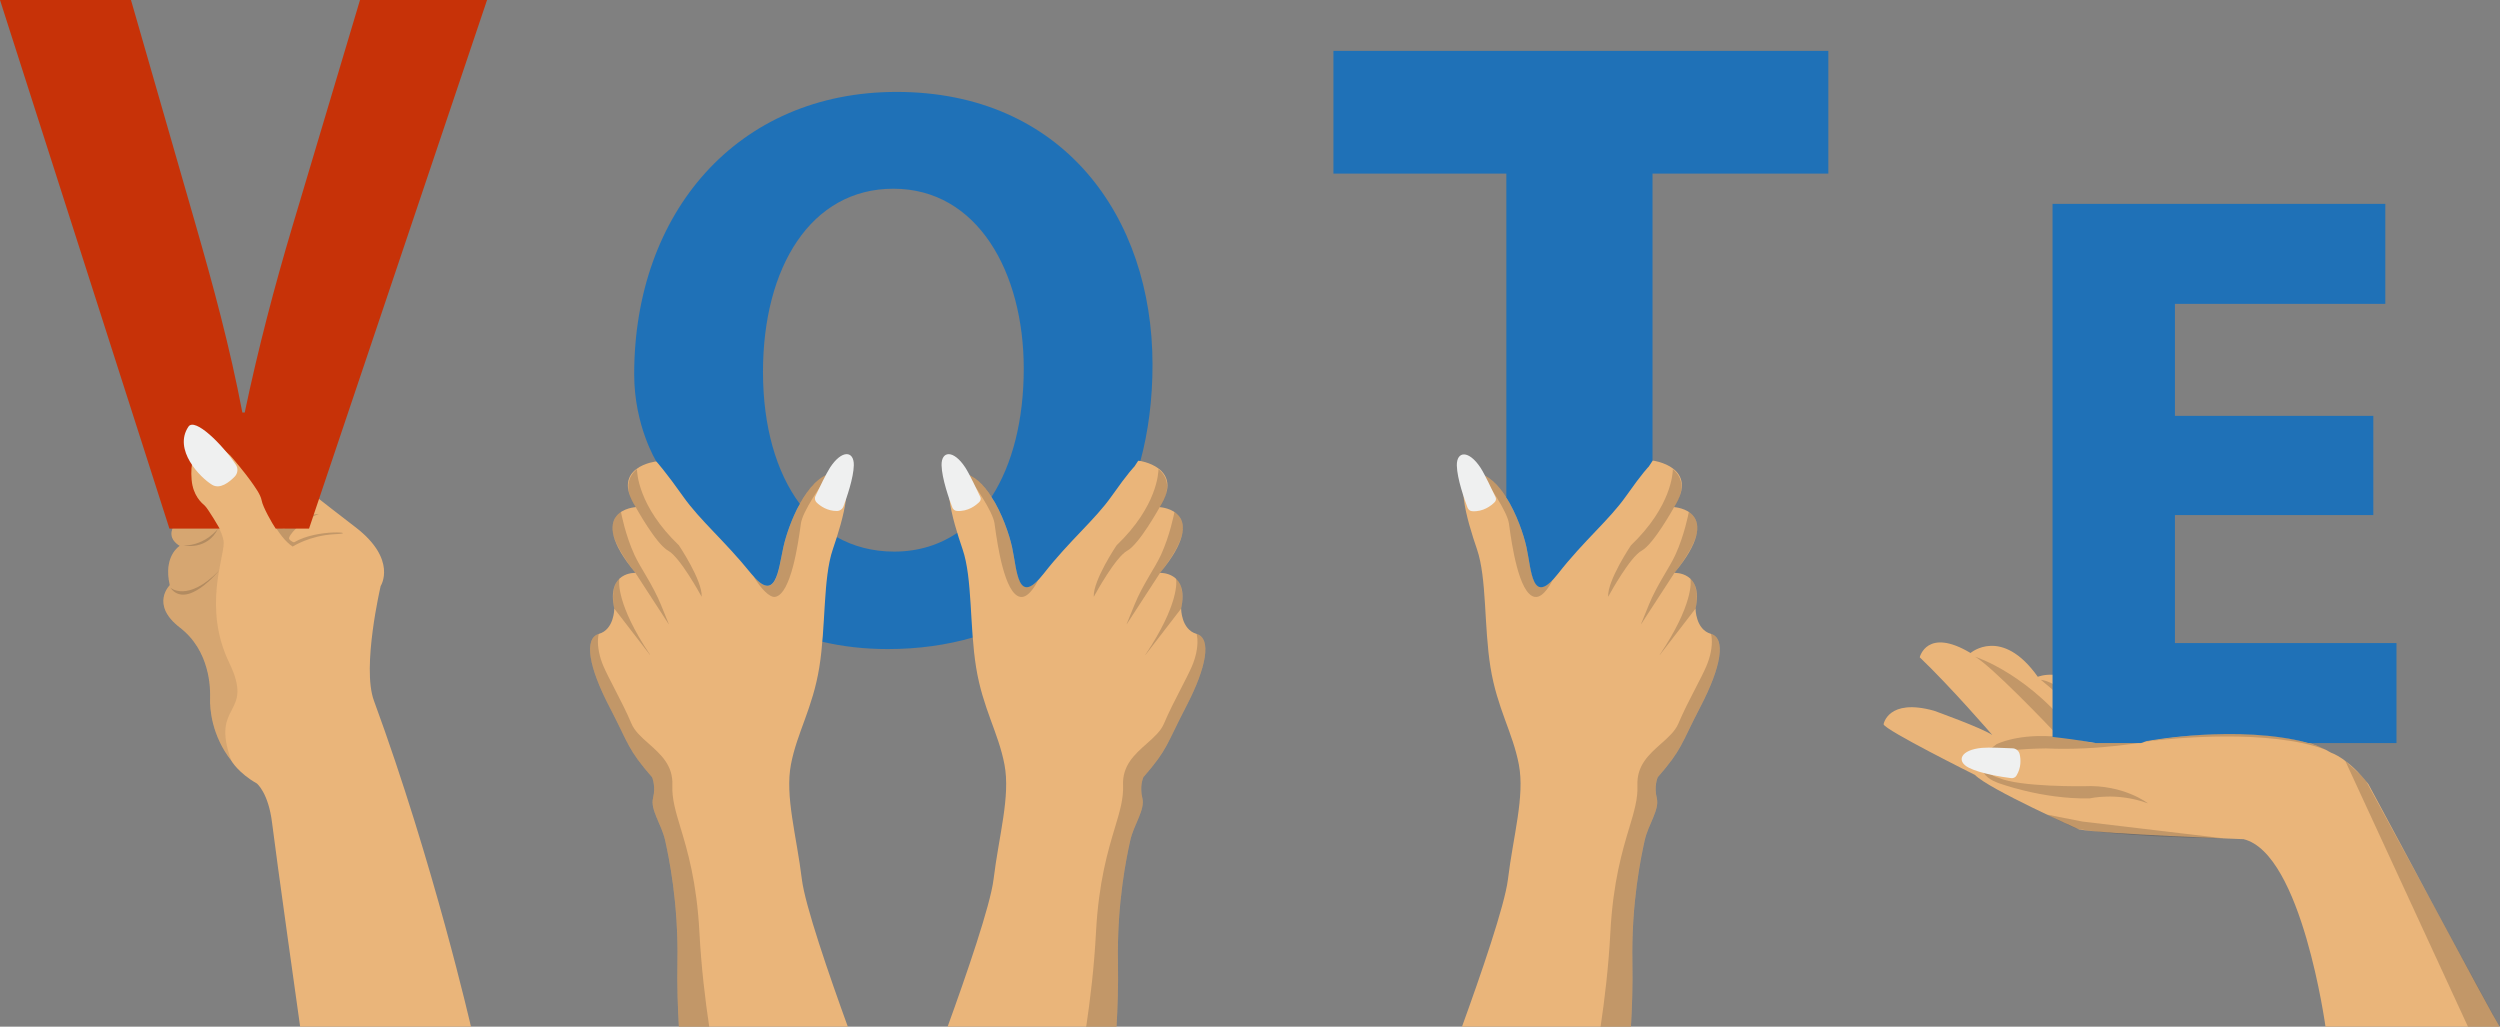 <?xml version="1.0" encoding="UTF-8"?><svg xmlns="http://www.w3.org/2000/svg" xmlns:xlink="http://www.w3.org/1999/xlink" height="61.6" preserveAspectRatio="xMidYMid meet" version="1.0" viewBox="0.0 0.0 150.0 61.6" width="150.0" zoomAndPan="magnify"><rect x="0.0" y="0.0" width="150.0" height="61.6" fill="#808080" stroke="none"/><g><g><g id="change1_1"><path d="M57.83,32.933c-0.103-0.3-0.256-0.63-0.364-0.984c-1.077,0.736-2.355,1.147-3.817,1.147 c-1.297,0-2.458-0.313-3.468-0.886c-0.082,0.259-0.165,0.507-0.242,0.732c-0.476,1.39-0.459,3.504-0.633,5.556 c1.231,0.292,2.551,0.446,3.956,0.446c1.834,0,3.555-0.241,5.139-0.704C58.248,36.27,58.285,34.264,57.83,32.933z" fill="#1F71B7"/></g><g><g id="change2_1"><path d="M28.269,61.648H18.015c0,0-1.468-10.427-1.688-12.259c-0.22-1.832-0.919-2.382-0.919-2.382 c-1.119-0.637-1.527-1.362-1.527-1.362c-1.177-1.496-1.301-3.125-1.276-3.74c0.025-0.615-0.004-2.861-1.807-4.247 c-1.803-1.386-0.612-2.549-0.612-2.549c-0.407-1.757,0.597-2.356,0.597-2.356c-0.64-0.398-0.58-0.895-0.272-1.353 c0.014-0.004,1.146-0.376,1.642-1.084l-0.096-0.165c-0.158-0.147-0.206-0.211-0.365-0.511c-0.192-0.363-0.251-0.919-0.251-0.919 c-0.028-0.295-0.019-0.693,0.047-1.064c0.265-1.484,1.762-0.953,2.046-0.664c0.284,0.289,0.765,0.735,1.813,0.943 c1.048,0.208,2.396,0.847,2.803,1.208c0.407,0.361,3.188,2.495,3.188,2.495c2.523,1.942,1.503,3.52,1.503,3.52 s-1.143,4.872-0.407,6.877C26.027,51.822,28.269,61.648,28.269,61.648z" fill="#EAB57A"/></g><g fill="#EAB57A" id="change2_3"><path d="M57.756,32.959c-0.595-1.739-1.514-4.772,0.015-4.565c0.66,0.089,1.247,0.676,1.722,1.421 c0.625,0.979,2.877,1.592,4.446-0.419c1.57-2.011,4.361-1.761,4.361-1.761s2.838,0.366,1.281,2.794c0,0,3.121,0.166,0.02,3.945 c0,0,1.752-0.09,1.267,2.142c0,0-0.002,1.253,0.924,1.517c0.926,0.265,0.592,2.023-0.615,4.342 c-1.207,2.319-1.091,2.554-2.579,4.264c0,0-0.235,0.54-0.056,1.243c0.179,0.702-0.519,1.595-0.728,2.551 c-0.209,0.956-0.803,3.7-0.735,7.332c0.026,1.391-0.022,2.744-0.09,3.885H56.839c1.143-3.149,2.585-7.332,2.774-8.888 c0.319-2.626,1.019-4.973,0.655-6.889c-0.363-1.916-1.304-3.372-1.702-5.831C58.17,37.58,58.351,34.698,57.756,32.959z"/><path d="M39.126,46.637c0,0,0.235,0.54,0.056,1.243c-0.179,0.702,0.519,1.595,0.728,2.551 c0.209,0.956,0.803,3.7,0.735,7.332c-0.026,1.391,0.022,2.744,0.09,3.885h10.151c-1.143-3.149-2.585-7.332-2.774-8.888 c-0.319-2.626-1.019-4.973-0.656-6.889c0.364-1.916,1.304-3.372,1.702-5.831c0.398-2.46,0.216-5.341,0.811-7.08 c0.595-1.739,1.514-4.772-0.015-4.565c-0.773,0.104-1.457,0.912-1.969,1.838c-0.5,0.904-2.256,0.272-2.405,0.954 c-0.303,1.381-2.357-1.041-3.37-2.479s-2.832-1.023-2.832-1.023S36.587,28,38.144,30.428c0,0-3.121,0.166-0.02,3.945 c0,0-1.752-0.09-1.267,2.142c0,0,0.002,1.253-0.924,1.517c-0.926,0.265-0.592,2.023,0.614,4.342 C37.754,44.692,37.638,44.927,39.126,46.637z"/></g><g id="change2_2"><path d="M88.62,32.959c-0.595-1.739-1.514-4.772,0.015-4.565c0.672,0.091,1.267,0.695,1.747,1.459 c0.612,0.973,8.203-2.107,8.203-2.107l0.58-0.112c0,0,2.838,0.366,1.281,2.794c0,0,3.121,0.166,0.02,3.945 c0,0,1.752-0.09,1.267,2.142c0,0-0.002,1.253,0.924,1.517c0.926,0.265,0.592,2.023-0.615,4.342 c-1.207,2.319-1.091,2.554-2.579,4.264c0,0-0.235,0.54-0.056,1.243c0.179,0.702-0.519,1.595-0.728,2.551 c-0.209,0.956-0.803,3.7-0.735,7.332c0.026,1.391-0.022,2.744-0.09,3.885H87.702c1.143-3.149,2.585-7.332,2.774-8.888 c0.319-2.626,1.019-4.973,0.655-6.889c-0.363-1.916-1.304-3.372-1.702-5.831C89.033,37.58,89.214,34.698,88.62,32.959z" fill="#EAB57A"/></g><g id="change2_4"><path d="M116.034,42.642c0,0,2.9,1.039,3.508,1.462c0,0-2.466-2.859-4.358-4.667c0,0,0.434-1.82,3.048-0.257 c0,0,1.874-1.62,4.037,1.428c0,0,1.478-0.621,3.029,0.898c0,0,2.706,1.746,3.505,2.953c0,0,7.408-1.472,11.077,0.712 c0,0,0.996,0.306,2.222,1.873c0,0,7.423,13.847,7.897,14.604h-10.463c0,0-1.419-10.444-4.922-11.297c0,0-8.469-0.31-9.873-0.586 c0,0-5.423-2.418-6.244-3.27c0,0-5.41-2.692-5.483-3.038C113.015,43.457,113.271,41.878,116.034,42.642z" fill="#EAB57A"/></g></g><g fill="#231F20" id="change3_1"><path d="M13.746,39.748c-1.568-3.25-0.306-6.274-0.324-7.174c-0.014-0.681-0.796-1.772-1.176-2.263 c-0.527,0.641-1.721,1.083-1.735,1.087c-0.308,0.457-0.368,0.955,0.272,1.353c0,0-1.004,0.6-0.597,2.356 c0,0-1.192,1.163,0.612,2.549c1.803,1.386,1.833,3.632,1.807,4.247c-0.025,0.615,0.099,2.244,1.276,3.74 C12.583,42.09,15.314,42.998,13.746,39.748z" opacity=".1"/><path d="M15.732,30.011c-0.129-0.438-0.148-0.464-0.679-1.219 c-0.531-0.755-1.245-1.546-1.245-1.546c2.052,2.017,2.127,2.935,2.127,2.935l0.102-0.138c0.62-0.904,1.009-1.116,1.009-1.116 s-0.28,0.226-0.723,0.943c-0.443,0.717-0.098,0.919,0.258,1.441c0.356,0.523,0.506,0.382,0.506,0.382 c1.192-0.879,2.049-0.855,2.049-0.855c-1.098,0.39-1.875,1.339-1.787,1.495c0.088,0.156,0.293,0.208,0.293,0.208 c1.437-0.854,3.995-0.559,2.472-0.49c-0.025,0.001-0.049,0.002-0.074,0.004c-1.482,0.087-2.478,0.738-2.478,0.738 C16.692,32.252,15.861,30.449,15.732,30.011z" opacity=".2"/><path d="M11.028,32.734c0,0,1.41,0.304,2.057-1.017C13.085,31.717,12.351,32.709,11.028,32.734z" opacity=".2"/><path d="M10.217,35.258c0.989,1.367,2.926-1.022,2.926-1.022 C11.244,36.179,10.217,35.258,10.217,35.258z" opacity=".2"/><path d="M69.656,33.299c0.543-1.184,0.788-2.463,0.809-2.573c0.001-0.004,0.005-0.005,0.008-0.003 c0.565,0.364,0.502,0.997,0.502,0.997c-0.003,0.996-1.364,2.644-1.372,2.654c0,0,0,0,0,0l-1.995,3.071 c-0.003,0.005-0.012,0.001-0.009-0.005l0.469-1.152C68.557,35.085,69.307,34.058,69.656,33.299z" opacity=".2"/><path d="M67.634,33.043c0.726-0.395,1.94-2.6,1.948-2.614c0,0,0,0,0,0 c0.009-0.012,1.039-1.351-0.066-2.274c-0.003-0.003-0.009-0.001-0.009,0.004c0,0.168-0.056,2.213-2.514,4.562c0,0,0,0,0,0.001 c-0.013,0.019-1.409,2.101-1.368,3.071c0,0.005,0.007,0.007,0.01,0.002C65.75,35.582,66.941,33.419,67.634,33.043z" opacity=".2"/><path d="M68.731,39.291l2.138-2.776c0-0.001,0.001-0.001,0.001-0.002 c0.008-0.034,0.292-1.226-0.294-1.779c-0.004-0.003-0.01,0-0.009,0.004c0.026,0.158,0.176,1.53-1.844,4.546 C68.718,39.291,68.727,39.297,68.731,39.291z" opacity=".2"/><path d="M59.698,31.595c0.139,0.997,0.565,4.029,1.511,4.217c0.564,0.112,1.08-1.002,1.075-0.998 c-1.229,1.236-1.282-0.714-1.56-1.982c-0.288-1.314-1.317-3.956-2.731-4.39c-0.005-0.001-0.009,0.004-0.006,0.008 c0.498,0.68,1.575,2.222,1.683,2.948C59.678,31.451,59.687,31.517,59.698,31.595z" opacity=".2"/><path d="M70.87,41.287c-0.347,0.672-0.741,1.435-1.029,2.123c-0.192,0.459-0.605,0.825-1.041,1.212 c-0.721,0.64-1.467,1.301-1.417,2.496c0.034,0.807-0.199,1.58-0.493,2.559c-0.409,1.36-0.97,3.223-1.131,6.271 c-0.109,2.073-0.347,4.058-0.594,5.7h1.824c0.068-1.142,0.116-2.494,0.09-3.885c-0.068-3.632,0.526-6.376,0.735-7.332 c0.209-0.956,0.907-1.848,0.728-2.551c-0.176-0.692,0.049-1.226,0.056-1.242c0,0,0-0.001,0.001-0.001 c1.487-1.709,1.372-1.945,2.578-4.263c1.2-2.305,1.536-4.057,0.63-4.337c-0.004-0.001-0.008,0.002-0.007,0.006 c0.022,0.096,0.037,0.199,0.044,0.308c0.03,0.481-0.087,1.07-0.335,1.641C71.364,40.329,71.135,40.773,70.87,41.287z" opacity=".2"/><path d="M39.126,46.636C39.126,46.637,39.126,46.637,39.126,46.636 c0.007,0.017,0.233,0.551,0.057,1.243c-0.179,0.702,0.519,1.595,0.728,2.551c0.209,0.956,0.803,3.7,0.735,7.332 c-0.026,1.392,0.022,2.743,0.09,3.885h1.824c-0.247-1.642-0.485-3.627-0.594-5.7c-0.161-3.048-0.721-4.911-1.131-6.271 c-0.295-0.979-0.527-1.752-0.493-2.559c0.051-1.195-0.695-1.857-1.417-2.496c-0.437-0.387-0.849-0.753-1.041-1.212 c-0.288-0.689-0.681-1.451-1.029-2.123c-0.265-0.514-0.494-0.957-0.64-1.295c-0.247-0.571-0.365-1.16-0.335-1.641 c0.007-0.109,0.021-0.212,0.044-0.308c0.001-0.004-0.003-0.007-0.007-0.006c-0.906,0.28-0.57,2.031,0.63,4.337 C37.754,44.692,37.638,44.927,39.126,46.636z" opacity=".2"/><path d="M46.517,35.812c0.947-0.185,1.371-3.22,1.511-4.217c0.011-0.078,0.02-0.144,0.028-0.196 c0.108-0.726,1.185-2.268,1.683-2.948c0.003-0.004-0.001-0.01-0.006-0.008c-1.414,0.434-2.443,3.077-2.731,4.39 c-0.278,1.268-0.41,3.15-1.639,1.914c-0.004-0.004-0.148-0.16-0.145-0.155C45.625,35.279,46.175,35.879,46.517,35.812z" opacity=".2"/><path d="M37.151,34.735c-0.586,0.552-0.302,1.745-0.294,1.779c0,0.001,0,0.001,0.001,0.002 l2.138,2.776c0.004,0.005,0.012,0,0.008-0.006c-2.02-3.016-1.87-4.388-1.844-4.546C37.161,34.734,37.154,34.732,37.151,34.735z" opacity=".2"/><path d="M38.144,30.428c0.008,0.015,1.222,2.22,1.948,2.614c0.693,0.377,1.884,2.539,1.999,2.75 c0.003,0.005,0.01,0.003,0.01-0.002c0.041-0.97-1.355-3.051-1.368-3.071c0,0,0,0,0-0.001c-2.457-2.348-2.513-4.394-2.514-4.562 c0-0.004-0.005-0.007-0.009-0.004C37.105,29.077,38.135,30.416,38.144,30.428C38.144,30.428,38.144,30.428,38.144,30.428z" opacity=".2"/><path d="M38.123,34.373C38.124,34.373,38.124,34.373,38.123,34.373l1.995,3.072 c0.003,0.005,0.012,0.001,0.009-0.005l-0.469-1.152c-0.49-1.203-1.24-2.23-1.589-2.989c-0.543-1.184-0.788-2.463-0.809-2.573 c-0.001-0.004-0.005-0.005-0.008-0.003c-0.565,0.364-0.502,0.997-0.502,0.997C36.754,32.715,38.115,34.363,38.123,34.373z" opacity=".2"/><path d="M100.519,33.299c0.543-1.184,0.788-2.463,0.809-2.573c0.001-0.004,0.005-0.005,0.008-0.003 c0.565,0.364,0.502,0.997,0.502,0.997c-0.003,0.996-1.364,2.644-1.372,2.654c0,0,0,0,0,0l-1.995,3.071 c-0.003,0.005-0.012,0.001-0.009-0.005l0.469-1.152C99.42,35.085,100.171,34.058,100.519,33.299z" opacity=".2"/><path d="M98.497,33.043c0.726-0.395,1.94-2.6,1.948-2.614c0,0,0,0,0,0 c0.009-0.012,1.039-1.351-0.066-2.274c-0.003-0.003-0.009-0.001-0.009,0.004c0,0.168-0.056,2.213-2.514,4.562c0,0,0,0,0,0.001 c-0.013,0.019-1.409,2.101-1.368,3.071c0,0.005,0.007,0.007,0.01,0.002C96.613,35.582,97.805,33.419,98.497,33.043z" opacity=".2"/><path d="M99.594,39.291l2.138-2.776c0-0.001,0.001-0.001,0.001-0.002 c0.008-0.034,0.292-1.226-0.294-1.779c-0.004-0.003-0.01,0-0.009,0.004c0.026,0.158,0.176,1.53-1.844,4.546 C99.582,39.291,99.59,39.297,99.594,39.291z" opacity=".2"/><path d="M90.561,31.595c0.139,0.997,0.565,4.029,1.511,4.217c0.564,0.112,1.08-1.002,1.075-0.998 c-1.229,1.236-1.282-0.714-1.56-1.982c-0.288-1.314-1.317-3.956-2.731-4.39c-0.005-0.001-0.009,0.004-0.006,0.008 c0.498,0.68,1.575,2.222,1.683,2.948C90.541,31.451,90.55,31.517,90.561,31.595z" opacity=".2"/><path d="M101.733,41.287c-0.347,0.672-0.741,1.435-1.029,2.123 c-0.192,0.459-0.605,0.825-1.041,1.212c-0.721,0.64-1.467,1.301-1.417,2.496c0.034,0.807-0.199,1.58-0.493,2.559 c-0.409,1.36-0.97,3.223-1.131,6.271c-0.109,2.073-0.347,4.058-0.594,5.7h1.824c0.069-1.142,0.116-2.494,0.09-3.885 c-0.068-3.632,0.526-6.376,0.735-7.332c0.209-0.956,0.907-1.848,0.728-2.551c-0.176-0.692,0.049-1.226,0.056-1.242 c0,0,0-0.001,0.001-0.001c1.487-1.709,1.372-1.945,2.578-4.263c1.2-2.305,1.536-4.057,0.63-4.337 c-0.004-0.001-0.008,0.002-0.007,0.006c0.022,0.096,0.037,0.199,0.044,0.308c0.03,0.481-0.087,1.07-0.335,1.641 C102.228,40.329,101.999,40.773,101.733,41.287z" opacity=".2"/><path d="M119.004,45.517c0,0-0.533,0.925,0.842,1.443c0,0,2.616,0.999,5.534,0.945 c0,0,1.628-0.394,3.499,0.297c0,0-1.462-1.143-3.839-1.03c0,0-3.842,0.062-5.114-0.499 C119.927,46.673,118.862,46.429,119.004,45.517z" opacity=".2"/><path d="M123.551,44.215c-2.486-0.249-3.77,0.444-3.77,0.444c-0.576,0.414-0.777,0.857-0.777,0.857 c0.444-0.603,3.761-0.611,3.761-0.611c3.184,0.153,6.249-0.444,6.249-0.444c-0.01,0.001-0.021,0.002-0.031,0.003 c1.384-0.163,7.127-0.738,10.541,0.511c0,0-3.06-1.78-10.797-0.488c-0.343,0.027-0.764,0.047-1.19,0.06 c-0.563-0.555-3.728-3.619-5.083-3.756c0,0,3.226,2.666,4.126,3.779c-0.582,0.01-1.02,0.011-1.02,0.011 c-0.288-0.075-0.562-0.135-0.829-0.188c-2.831-3.924-6.224-4.989-6.224-4.989C119.506,39.981,122.731,43.35,123.551,44.215z" opacity=".2"/><path d="M124.95,49.294l-2.134-0.418c0,0,1.597,0.793,1.865,0.861c0,0,2.29,0.465,8.791,0.569 L124.95,49.294z" opacity=".2"/><path d="M141.647 46.505L140.715 45.651 148.099 61.648 150 61.648 141.963 46.869z" opacity=".2"/></g><g id="change4_1"><path d="M21.6,0l-4.047,13.553c-1.082,3.623-2.07,7.388-2.87,11.2h-0.141c-0.753-3.953-1.741-7.576-2.823-11.341 L7.859,0H0l10.165,31.717h3.014c0,0-0.709-1.22-0.894-1.378c-0.185-0.159-0.71-0.602-0.789-1.56 c-0.079-0.958,0.112-1.75,0.721-1.964s1.227,0.187,1.227,0.187s0.242,0.203,0.372,0.331c0.13,0.129,0.948,1.126,1.221,1.515 c0.273,0.39,0.601,0.823,0.666,1.195c0.065,0.372,0.628,1.37,0.838,1.673h2.001L29.223,0H21.6z" fill="#C73208"/></g><g id="change1_2"><path d="M39.379,27.684c0,0,0.599,0.673,1.613,2.11s2.472,2.635,4.075,4.62c1.484,1.837,1.631-0.2,1.934-1.582 c0.148-0.676,0.493-1.703,0.985-2.601c-1.423-1.915-2.207-4.669-2.207-7.918c0-6.287,2.88-10.99,7.823-10.99 c5.039,0,7.823,4.991,7.823,10.798c0,3.06-0.673,5.743-1.931,7.693c0.624,0.979,1.06,2.235,1.231,3.018 c0.303,1.381,0.318,3.61,1.887,1.599c1.57-2.011,3.071-3.222,4.084-4.659c1.013-1.438,1.367-1.778,1.367-1.778l0.237-0.361 c0,0,0.047,0.006,0.125,0.022c0.475-1.751,0.726-3.681,0.726-5.774c0-8.927-5.423-16.366-15.358-16.366 c-9.551,0-15.742,7.247-15.742,16.942C38.052,25.557,39.379,27.684,39.379,27.684z" fill="#1F71B7"/></g><g id="change1_3"><path d="M130.496,38.582v-7.679h11.902v-5.951h-11.902v-6.719h12.622v-5.999h-19.965v31.982 c0.576,0.063,1.556,0.182,2.573,0.366h2.738l0.339-0.121c0,0,5.493-1.02,9.714,0.121h5.272v-5.999H130.496z" fill="#1F71B7"/></g><g id="change1_4"><path d="M80.005,3.053v7.364h10.376v19.435c0.611,0.973,1.038,2.207,1.207,2.98 c0.303,1.381,0.318,3.61,1.887,1.599c1.57-2.011,3.071-3.222,4.084-4.659c1.013-1.438,1.367-1.778,1.367-1.778l0.225-0.342V10.417 H109.7V3.053H80.005z" fill="#1F71B7"/></g><g fill="#EFF0F0" id="change5_1"><path d="M14.153,27.887c0.147,0.222,0.117,0.515-0.068,0.706c-0.33,0.341-0.884,0.779-1.354,0.497 c-0.723-0.434-2.354-2.107-1.425-3.49C11.688,25.032,13.334,26.65,14.153,27.887z"/><path d="M49.005,30.158c0.219,0.207,0.638,0.508,1.216,0.501c0.173-0.002,0.326-0.113,0.387-0.275 c0.191-0.512,0.607-1.708,0.621-2.471c0.016-0.873-0.715-0.943-1.422,0.134c-0.231,0.352-0.682,1.298-0.879,1.718 C48.865,29.899,48.897,30.057,49.005,30.158z"/><path d="M58.766,30.112c-0.211,0.213-0.681,0.588-1.35,0.545c-0.126-0.008-0.233-0.092-0.278-0.21 c-0.178-0.471-0.629-1.737-0.644-2.533c-0.016-0.873,0.715-0.943,1.422,0.134c0.241,0.367,0.72,1.378,0.902,1.767 C58.866,29.915,58.844,30.033,58.766,30.112z"/><path d="M89.682,30.128c-0.211,0.213-0.681,0.588-1.35,0.545c-0.126-0.008-0.233-0.092-0.278-0.21 c-0.178-0.471-0.629-1.737-0.644-2.533c-0.016-0.873,0.715-0.943,1.422,0.134c0.241,0.367,0.72,1.378,0.902,1.767 C89.781,29.932,89.76,30.049,89.682,30.128z"/><path d="M121.182,45.256c0.069,0.316,0.098,0.808-0.198,1.286c-0.066,0.107-0.19,0.161-0.315,0.146 c-0.499-0.064-1.83-0.262-2.539-0.624c-0.778-0.397-0.495-1.075,0.787-1.192c0.396-0.036,1.35,0.003,1.845,0.028 C120.967,44.91,121.138,45.056,121.182,45.256z"/></g></g></g></svg>